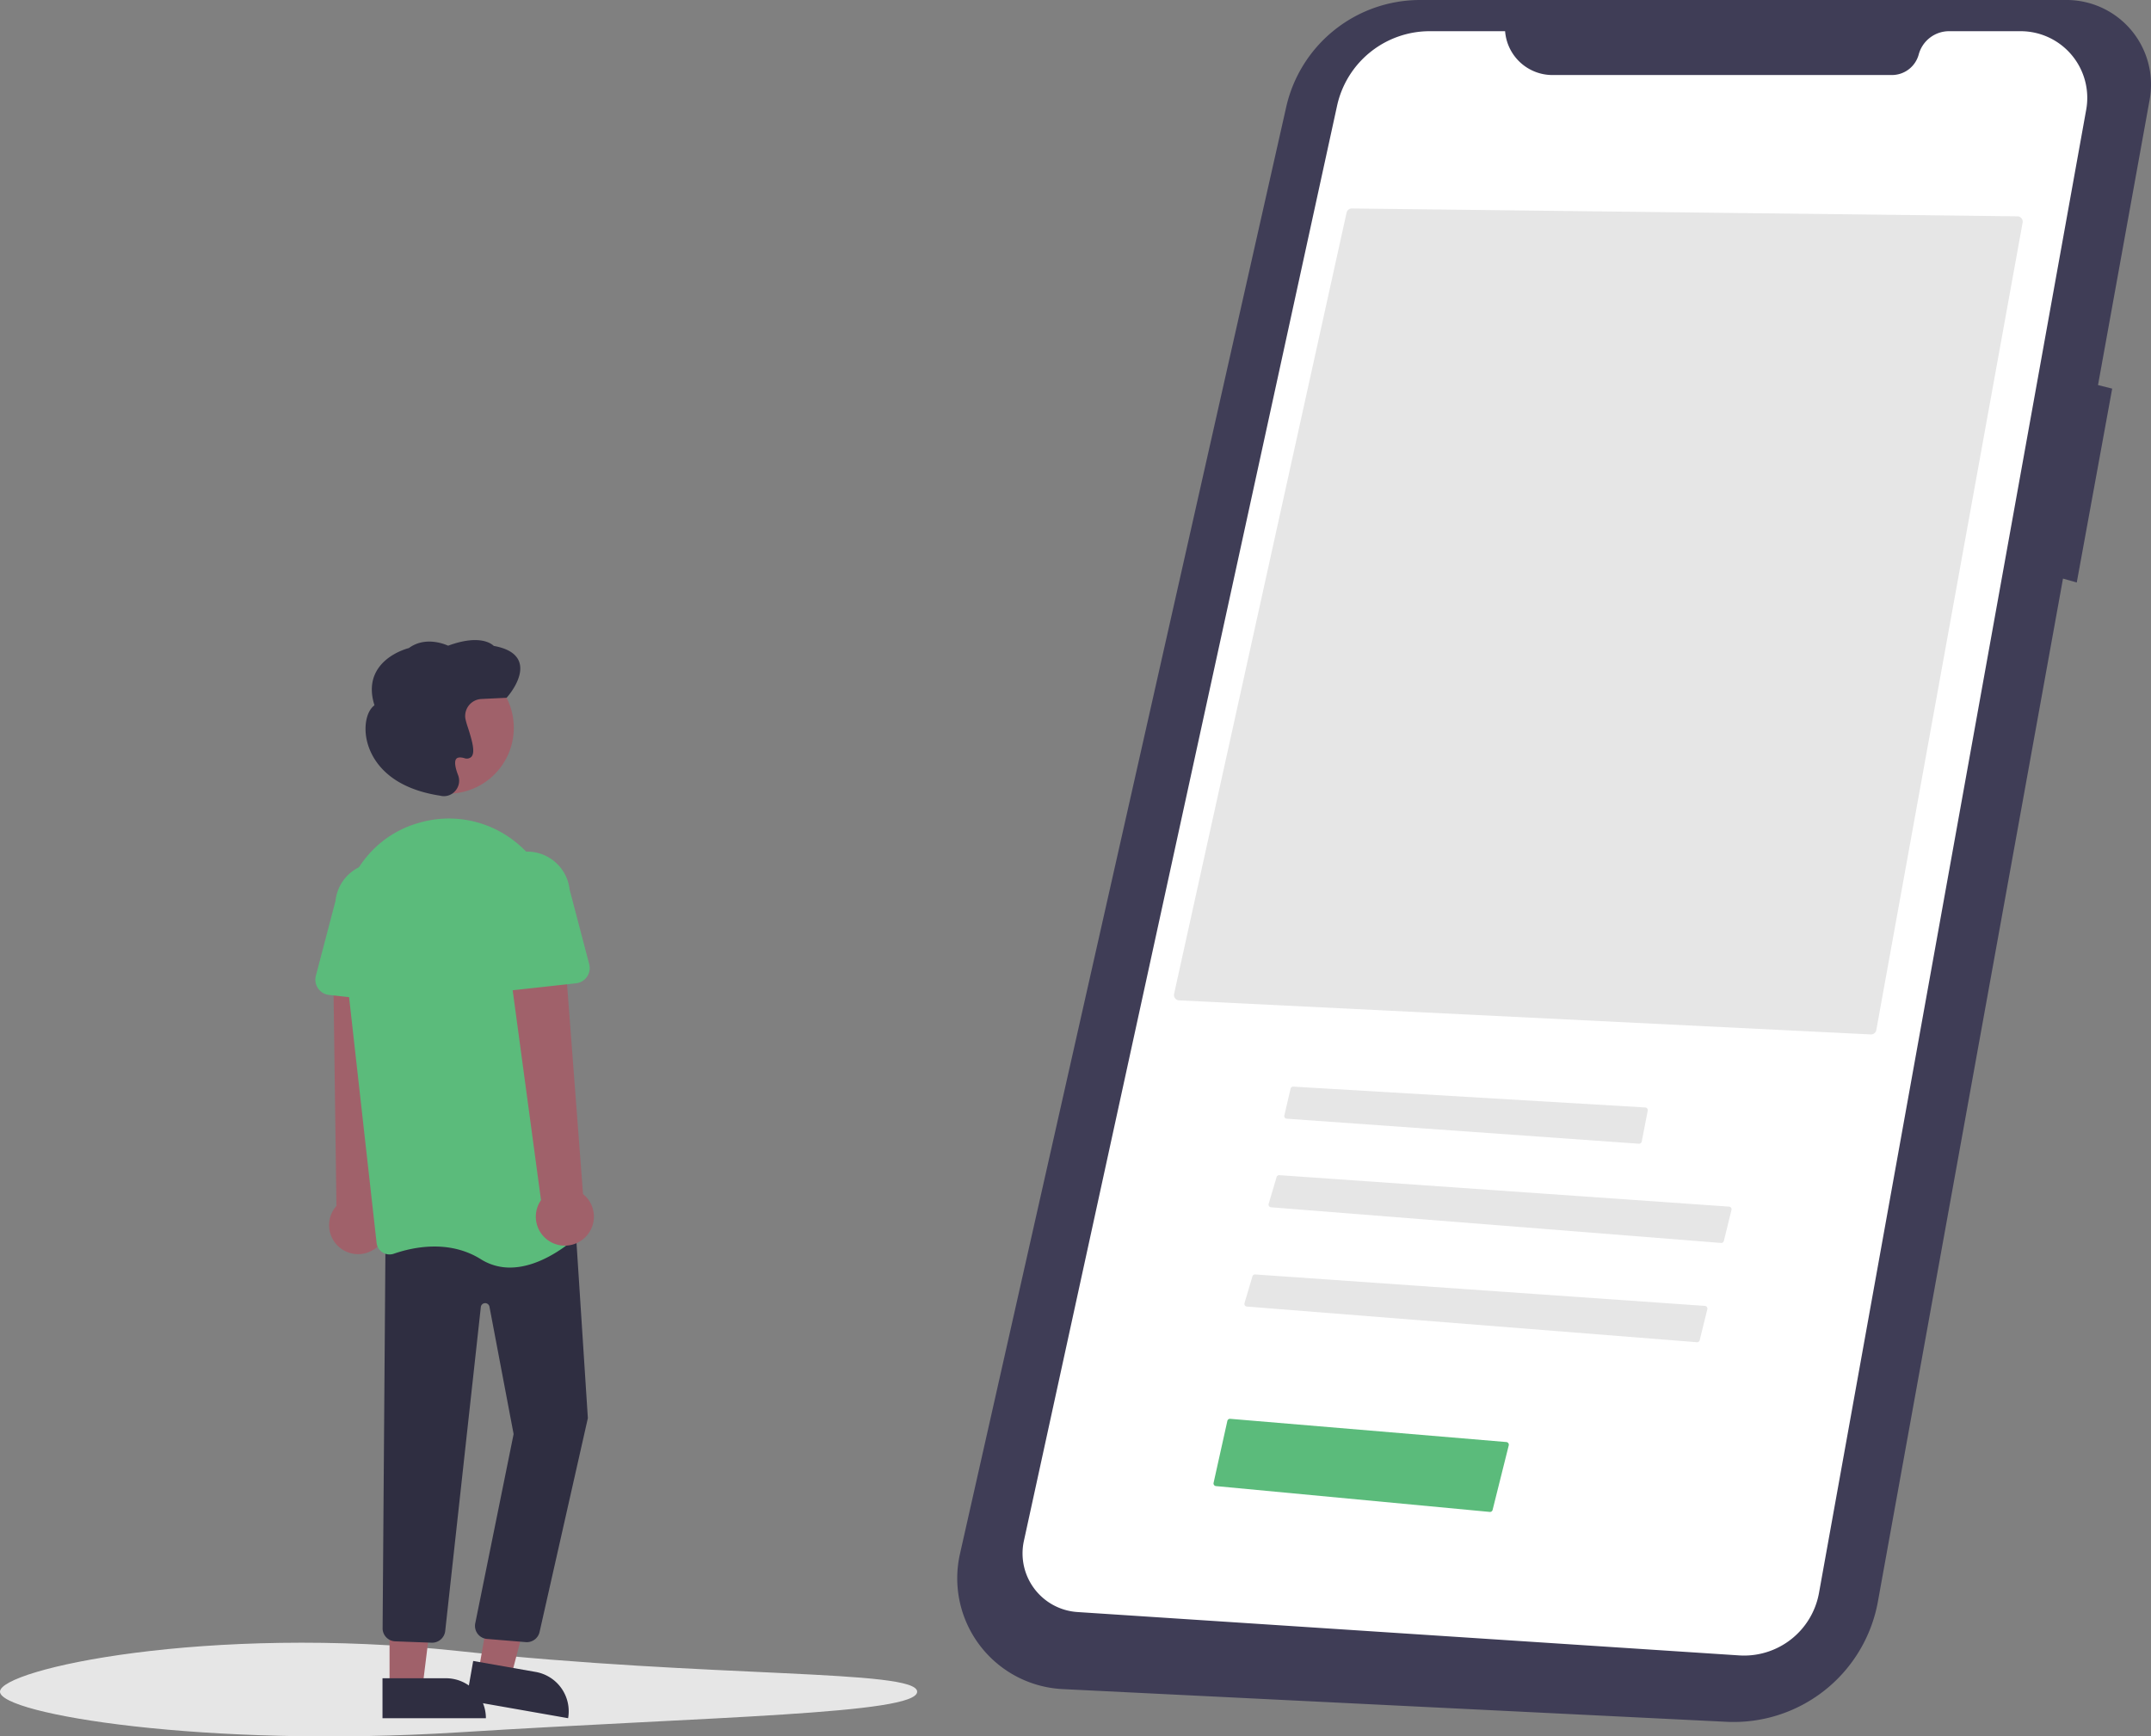 <svg xmlns="http://www.w3.org/2000/svg" width="801.575" height="647.182" viewBox="0 0 801.575 647.182" xmlns:xlink="http://www.w3.org/1999/xlink">
  <rect x="0" y="0" width="801.575" height="647.182" fill="#808080" stroke="none"/>
  <g id="Group_6" data-name="Group 6" transform="translate(-231.222 -125)">
    <path id="Path_80-1140" data-name="Path 80" d="M1001.142,124.77H760.527a51.15,51.15,0,0,0-49.9,39.9L589.051,703.938a41.34,41.34,0,0,0,38.294,50.382L874.7,766.507a54.615,54.615,0,0,0,56.43-44.828L1000.1,340.412l5.131,1.466,13.2-72.265-5.281-1.32,19.251-106.426a31.493,31.493,0,0,0-31.25-37.1Z" transform="translate(-0.099 0.231)" fill="#3f3d56"/>
    <path id="Path_81-1141" data-name="Path 81" d="M792.2,136.395H764.116a35.349,35.349,0,0,0-34.536,27.813l-116.7,534.868A21.9,21.9,0,0,0,632.849,725.6L879.4,741.76a28.367,28.367,0,0,0,29.773-23.277l99.58-552.838a24.846,24.846,0,0,0-24.452-29.25H957.658a11.726,11.726,0,0,0-11.323,8.677h0a10.352,10.352,0,0,1-10,7.661H809.847A17.7,17.7,0,0,1,792.2,136.395Z" transform="translate(-0.099 0.231)" fill="#fff"/>
    <path id="Path_93-1142" data-name="Path 93" d="M928.494,510.313a2,2,0,0,0,2.036-1.638l54.523-300.917a2.021,2.021,0,0,0-.417-1.632,1.962,1.962,0,0,0-1.5-.729l-248.059-2.93h-.023a1.988,1.988,0,0,0-1.925,1.562L668.853,495.179a2.021,2.021,0,0,0,.356,1.648,1.964,1.964,0,0,0,1.473.785Z" transform="translate(-0.099 0.231)" fill="#e6e6e6"/>
    <path id="Path_94-1143" data-name="Path 94" d="M713.229,529.535a1,1,0,0,0-.973.773l-2.323,9.956a1,1,0,0,0,.9,1.225l131.23,9.327a1.009,1.009,0,0,0,1.053-.807l2.234-11.519a1,1,0,0,0-.922-1.188L713.29,529.537Z" transform="translate(-0.099 0.465)" fill="#e6e6e6"/>
    <path id="Path_95-1144" data-name="Path 95" d="M872.666,587.808a1,1,0,0,0,1.051-.758l2.844-11.543a1,1,0,0,0-.9-1.237L708.072,562.549a.989.989,0,0,0-1.029.713l-2.955,9.975a1,1,0,0,0,.878,1.28Z" transform="translate(-0.099 0.454)" fill="#e6e6e6"/>
    <path id="Path_96-1145" data-name="Path 96" d="M863.666,624.808a1,1,0,0,0,1.051-.758l2.844-11.543a1,1,0,0,0-.9-1.237L699.072,599.549a.989.989,0,0,0-1.029.713l-2.955,9.975a1,1,0,0,0,.878,1.28Z" transform="translate(-0.099 0.454)" fill="#e6e6e6"/>
    <path id="Path_79-1146" data-name="Path 79" d="M508.877,752.008c0,8.369-76.605,9.26-170.889,15.153-94.2,5.887-170.889-6.784-170.889-15.153s77.047-25.207,170.889-15.153C432.272,746.957,508.877,743.639,508.877,752.008Z" transform="translate(64.123 3.512)" fill="#e6e6e6"/>
    <path id="Path_97-1147" data-name="Path 97" d="M786.481,688.283a.989.989,0,0,0,1.064-.754l6.013-24.051a1,1,0,0,0-.886-1.24l-102.916-8.656a1.018,1.018,0,0,0-1.06.779l-5.129,23.083a1,1,0,0,0,.883,1.213Z" transform="translate(-0.099 0.231)" fill="#5bbb7b"/>
    <path id="Path_111-1148" data-name="Path 111" d="M315.09,570.537a10.743,10.743,0,0,0,1.582-16.4l4.167-93.018L299.624,463.5l1.233,90.985a10.8,10.8,0,0,0,14.234,16.048Z" transform="translate(55.741 19.97)" fill="#a0616a"/>
    <path id="Path_112-1149" data-name="Path 112" d="M69.534,574.966l12.075,2.123,11.934-45.564-15.821-3.133Z" transform="translate(340 173)" fill="#a0616a"/>
    <path id="Path_113-1150" data-name="Path 113" d="M350.232,727.314h38.531V742.2H365.119a14.887,14.887,0,0,1-14.887-14.887Z" transform="translate(661.936 1542.365) rotate(-170.029)" fill="#2f2e41"/>
    <path id="Path_114-1151" data-name="Path 114" d="M36.392,581.01h12.26l5.832-47.288H36.39Z" transform="translate(340 173)" fill="#a0616a"/>
    <path id="Path_115-1152" data-name="Path 115" d="M318.024,730.536h38.531v14.887H332.911a14.887,14.887,0,0,1-14.887-14.887h0Z" transform="translate(730.354 1495.915) rotate(179.997)" fill="#2f2e41"/>
    <path id="Path_116-1153" data-name="Path 116" d="M371.8,717.09a4.735,4.735,0,0,1-.572-.034l-14.43-1.187a4.881,4.881,0,0,1-4.243-5.659l14.325-70.681-9-47.474a1.627,1.627,0,0,0-3.219.16L341.4,712.842a4.924,4.924,0,0,1-5.21,4.437l-13.595-.506a4.888,4.888,0,0,1-4.536-4.631l1.086-145.768,70.481-8.81,4.924,76.041-.02.081-17.991,79.675A4.886,4.886,0,0,1,371.8,717.09Z" transform="translate(55.741 19.97)" fill="#2f2e41"/>
    <circle id="Ellipse_16" data-name="Ellipse 16" cx="24.561" cy="24.561" r="24.561" transform="translate(373.568 371.694)" fill="#a0616a"/>
    <path id="Path_117-1154" data-name="Path 117" d="M365.53,577.467a20.111,20.111,0,0,1-10.857-3.106c-11.9-7.436-25.411-4.481-32.407-2.057a4.88,4.88,0,0,1-4.221-.481,4.811,4.811,0,0,1-2.224-3.552L303.1,454.646c-2.132-19.038,9.336-36.937,27.268-42.56h0q1.011-.317,2.055-.6a39.569,39.569,0,0,1,32.972,5.723,40.2,40.2,0,0,1,17.167,29.353l10.711,114.387a4.807,4.807,0,0,1-1.527,4.007C387.99,568.428,377.092,577.466,365.53,577.467Z" transform="translate(55.741 19.97)" fill="#5bbb7b"/>
    <path id="Path_118-1155" data-name="Path 118" d="M326.789,479.012l-28.7-3.156a5.717,5.717,0,0,1-4.905-7.134l7.306-27.846a15.879,15.879,0,1,1,31.556,3.563l1.085,28.675a5.718,5.718,0,0,1-6.338,5.9Z" transform="translate(55.741 19.97)" fill="#5bbb7b"/>
    <path id="Path_119-1156" data-name="Path 119" d="M393.156,566.554a10.743,10.743,0,0,0-.406-16.468l-7.073-92.842-20.789,4.68,12.2,90.414a10.8,10.8,0,0,0,16.064,14.216Z" transform="translate(55.741 19.97)" fill="#a0616a"/>
    <path id="Path_120-1157" data-name="Path 120" d="M356.919,473.176a5.711,5.711,0,0,1-1.818-4.4l1.085-28.675a15.878,15.878,0,1,1,31.556-3.563l7.306,27.846a5.717,5.717,0,0,1-4.905,7.134l-28.7,3.156a5.711,5.711,0,0,1-4.52-1.5Z" transform="translate(55.741 19.97)" fill="#5bbb7b"/>
    <path id="Path_121-1158" data-name="Path 121" d="M340.927,401.771a5.683,5.683,0,0,1-1.3-.151l-.125-.03c-21.594-3.3-26.367-15.812-27.414-21.035-1.084-5.408.15-10.628,2.94-12.656-1.521-4.8-1.277-9.061.727-12.662,3.5-6.28,11.081-8.4,12.1-8.664,6.058-4.469,13.306-1.486,14.625-.881,11.719-4.335,16.2-.727,17.008.079,5.238.941,8.431,2.964,9.491,6.016,1.991,5.731-4.305,12.86-4.574,13.161l-.14.156-9.38.447a6.358,6.358,0,0,0-5.981,7.317h0a29.611,29.611,0,0,0,.96,3.355c1.6,5.006,2.8,9.283,1.254,10.909a2.51,2.51,0,0,1-2.625.455c-1.467-.392-2.462-.31-2.958.245-.77.859-.535,3.035.662,6.125a5.739,5.739,0,0,1-1.046,5.847,5.568,5.568,0,0,1-4.226,1.967Z" transform="translate(55.741 19.97)" fill="#2f2e41"/>
  </g>
</svg>